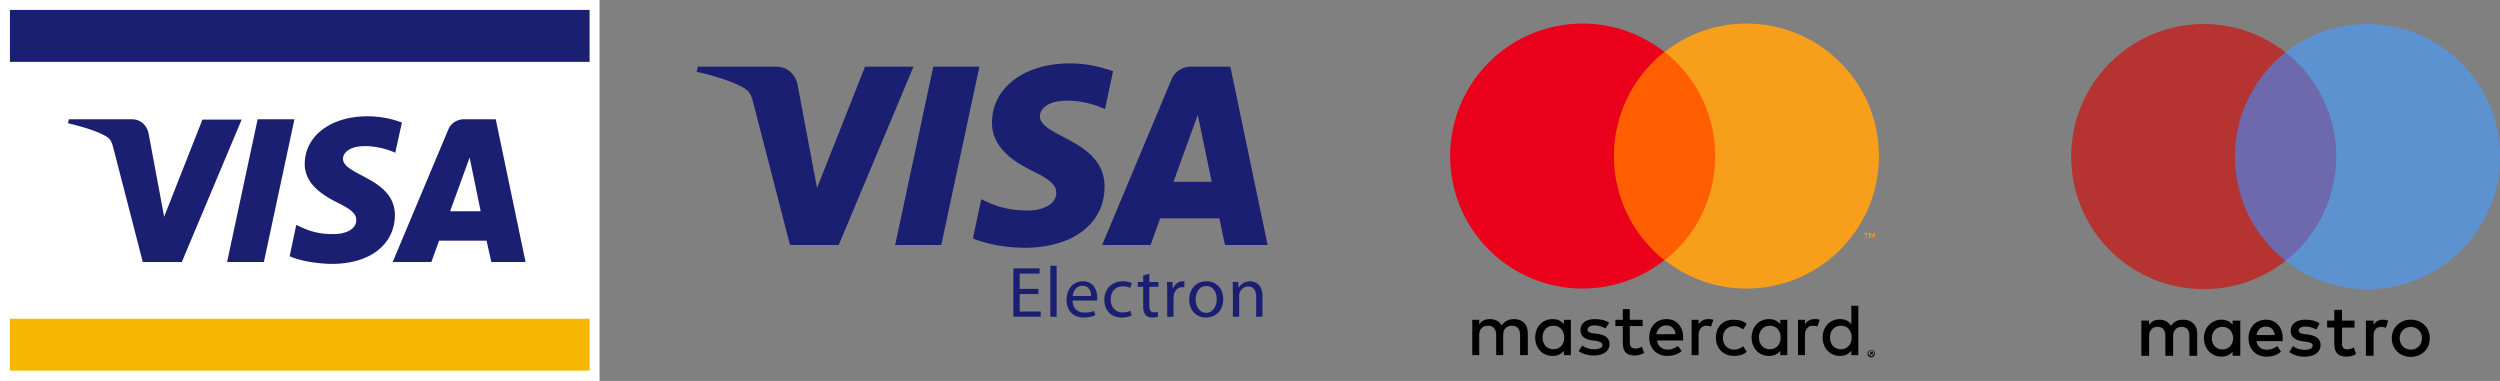 <svg version="1.1" id="Vrstva_1" xmlns="http://www.w3.org/2000/svg" x="0" y="0" viewBox="0 0 439 66.893" xml:space="preserve"><rect x="0" y="0" width="439" height="66.893" fill="#808080" stroke="none"/><style>.st2{fill:#1a1f71}.st5{fill:#f79e1b}</style><path fill="#fff" d="M0 0h105.283v66.893H0z"/><path fill="#f7b600" d="M1.746 55.971h101.787v9.113H1.746z"/><path class="st2" d="M1.746 1.746h101.787v9.113H1.746zM42.459 20.94L31.926 46.013h-6.851l-5.172-20.03c-.322-1.231-.578-1.683-1.55-2.199-1.55-.841-4.138-1.616-6.399-2.132l.13-.712h11.052c1.424 0 2.651.904 2.973 2.584l2.714 14.539 6.722-17.06h6.915v-.063zm26.887 16.87c0-6.592-9.176-6.981-9.113-9.955 0-.904.904-1.872 2.781-2.132.904-.13 3.489-.193 6.396 1.098l1.164-5.298a16.998 16.998 0 00-6.073-1.101c-6.399 0-10.922 3.426-10.989 8.275-.063 3.619 3.233 5.621 5.687 6.851 2.521 1.227 3.363 2.002 3.363 3.098 0 1.68-2.006 2.458-3.878 2.458-3.296.063-5.172-.905-6.659-1.616l-1.164 5.495c1.487.708 4.331 1.29 7.241 1.357 6.721.062 11.181-3.297 11.244-8.53m16.932 8.203h6.01L87.053 20.94h-5.558c-1.227 0-2.325.712-2.777 1.809l-9.762 23.263h6.789l1.357-3.749h8.338l.838 3.75zm-7.237-8.915l3.426-9.436 1.939 9.436h-5.365zM51.702 20.94l-5.365 25.072h-6.462L45.24 20.94h6.462z"/><g><path d="M268.284 62.367v-3.878c0-1.487-.905-2.454-2.388-2.454-.778 0-1.616.259-2.198 1.101-.452-.715-1.101-1.101-2.069-1.101-.645 0-1.357.196-1.876.904v-.779h-1.227v6.207h1.227v-3.556c0-1.094.649-1.613 1.553-1.613.905 0 1.42.582 1.42 1.613v3.556h1.231v-3.556c0-1.094.645-1.613 1.55-1.613.904 0 1.42.582 1.42 1.613v3.556h1.357zm20.166-6.207h-2.262v-1.872h-1.227v1.872h-1.294v1.101h1.294v2.91c0 1.424.516 2.258 2.069 2.258.582 0 1.227-.189 1.68-.449l-.389-1.101c-.386.26-.838.322-1.161.322-.648 0-.971-.386-.971-1.031v-2.91h2.262v-1.1zm11.504-.126c-.775 0-1.357.386-1.68.904v-.778h-1.227v6.207h1.227v-3.485c0-1.038.516-1.683 1.357-1.683.259 0 .582.063.841.126l.386-1.164c-.259-.127-.644-.127-.904-.127m-17.385.645c-.645-.449-1.55-.645-2.521-.645-1.55 0-2.521.708-2.521 1.935 0 1.038.712 1.62 2.069 1.816l.645.063c.712.126 1.164.386 1.164.708 0 .456-.516.778-1.487.778-.968 0-1.616-.322-2.069-.645l-.645.968c.905.645 2.002.771 2.651.771 1.81 0 2.777-.834 2.777-1.998 0-1.101-.775-1.62-2.132-1.809l-.645-.07c-.582-.063-1.101-.253-1.101-.645 0-.449.519-.772 1.231-.772.775 0 1.55.323 1.939.512l.645-.967zm18.742 2.588c0 1.872 1.227 3.233 3.233 3.233.905 0 1.55-.196 2.195-.716l-.645-.968c-.516.386-1.034.582-1.617.582-1.098 0-1.939-.842-1.939-2.069 0-1.227.842-2.069 1.939-2.069.582 0 1.101.196 1.617.582l.645-.968c-.645-.519-1.29-.716-2.195-.716-1.939-.124-3.233 1.236-3.233 3.109m-8.661-3.233c-1.809 0-3.037 1.29-3.037 3.233 0 1.935 1.294 3.233 3.167 3.233.904 0 1.809-.26 2.521-.842l-.645-.905c-.519.386-1.164.645-1.809.645-.842 0-1.746-.519-1.876-1.613h4.59v-.519c0-1.942-1.165-3.232-2.911-3.232m-.063 1.101c.905 0 1.55.582 1.616 1.55h-3.363c.197-.842.776-1.55 1.747-1.55m-16.74 2.132V56.16h-1.227v.778c-.452-.582-1.101-.904-2.006-.904-1.742 0-3.036 1.36-3.036 3.233 0 1.872 1.294 3.233 3.036 3.233.905 0 1.554-.323 2.006-.905v.772h1.227v-3.1zm-4.975 0c0-1.164.712-2.069 1.939-2.069 1.164 0 1.872.905 1.872 2.069 0 1.227-.775 2.069-1.872 2.069-1.227-.001-1.939-.905-1.939-2.069m47.76-3.233c-.775 0-1.357.386-1.679.904v-.778h-1.227v6.207h1.227v-3.485c0-1.038.515-1.683 1.357-1.683.26 0 .582.063.838.126l.389-1.164c-.259-.127-.645-.127-.905-.127m9.955 5.428c.063 0 .193 0 .256.063.067 0 .13.07.196.133.063.063.126.126.126.189.067.07.067.133.067.26 0 .07 0 .196-.067.26-.063.063-.063.133-.126.196-.067.063-.13.126-.196.126-.063.063-.13.063-.256.063-.066 0-.196 0-.26-.063-.066-.063-.13-.063-.193-.126-.066-.063-.13-.133-.13-.196-.067-.063-.067-.126-.067-.26 0-.063 0-.189.067-.26.063-.063.063-.126.13-.189.063-.063.126-.133.193-.133.064-.063.194-.063.26-.063m0 1.101c.063 0 .126 0 .193-.063.063 0 .13-.07.13-.133l.13-.126c0-.063.063-.133.063-.196s0-.126-.063-.196c0-.063-.067-.126-.13-.126l-.13-.126c-.066 0-.13-.07-.193-.07-.066 0-.13 0-.196.07-.063 0-.13.063-.13.126l-.126.126c0 .07-.066.133-.066.196s0 .133.066.196c0 .063.063.126.126.126l.13.133c.067.063.13.063.196.063m.063-.779c.063 0 .13 0 .193.063.067.07.067.07.067.133s0 .063-.067.126c0 0-.063.07-.13.07l.196.19h-.13l-.193-.19h-.066v.19h-.13v-.582h.26zm-.192.134v.126h.193v-.126h-.193zm-14.608-2.651V56.16h-1.227v.778c-.452-.582-1.101-.904-2.006-.904-1.742 0-3.036 1.36-3.036 3.233 0 1.872 1.294 3.233 3.036 3.233.905 0 1.553-.323 2.006-.905v.772h1.227v-3.1zm-4.976 0c0-1.164.712-2.069 1.939-2.069 1.164 0 1.872.905 1.872 2.069 0 1.227-.775 2.069-1.872 2.069-1.227-.001-1.939-.905-1.939-2.069m17.448 0v-5.561h-1.227v3.233c-.452-.582-1.098-.904-2.003-.904-1.746 0-3.037 1.36-3.037 3.233 0 1.872 1.29 3.233 3.037 3.233.905 0 1.55-.323 2.003-.905v.772h1.227v-3.101zm-4.975 0c0-1.164.712-2.069 1.939-2.069 1.164 0 1.876.905 1.876 2.069 0 1.227-.778 2.069-1.876 2.069-1.227-.001-1.939-.905-1.939-2.069"/><path fill="#ff5f00" d="M281.146 9.113h22.427V45.69h-22.427z"/><path d="M283.407 27.406c0-7.434 3.493-14.025 8.857-18.289a23.127 23.127 0 00-14.348-4.976c-12.861 0-23.269 10.404-23.269 23.265 0 12.856 10.407 23.263 23.269 23.263a23.103 23.103 0 0014.348-4.979c-5.364-4.264-8.857-10.851-8.857-18.284" fill="#eb001b"/><path class="st5" d="M327.746 41.812v-.771h.323v-.133h-.775v.133h.322v.771h.13zm1.486 0v-.904h-.26l-.259.652-.256-.652h-.26v.904h.193v-.708l.26.582h.193l.26-.582v.708h.129zM329.944 27.406c0 12.856-10.407 23.263-23.268 23.263a23.097 23.097 0 01-14.348-4.979c5.428-4.264 8.854-10.851 8.854-18.284s-3.489-14.025-8.854-18.289a23.118 23.118 0 0114.348-4.976c12.861 0 23.268 10.404 23.268 23.265"/></g><g><path class="st2" d="M160.407 11.706l-13.125 31.312h-8.559l-6.459-24.99c-.393-1.536-.733-2.1-1.928-2.749-1.946-1.059-5.161-2.048-7.988-2.665l.189-.908h13.787c1.753 0 3.331 1.168 3.731 3.191l3.415 18.121 8.426-21.312h8.511zm11.578 0l-6.697 31.312h-8.1l6.697-31.312h8.1zm21.974 21.088c.032-8.261-11.427-8.717-11.35-12.409.028-1.126 1.097-2.318 3.436-2.626 1.16-.151 4.359-.27 7.988 1.403l1.42-6.645c-1.95-.701-4.46-1.382-7.577-1.382-8.009 0-13.643 4.253-13.682 10.351-.056 4.509 4.022 7.02 7.086 8.521 3.156 1.536 4.215 2.521 4.201 3.889-.025 2.1-2.525 3.033-4.846 3.065-4.075.066-6.434-1.098-8.321-1.978l-1.469 6.869c1.897.87 5.389 1.623 9.004 1.662 8.514-.001 14.082-4.205 14.11-10.72zm21.144 10.224h7.49l-6.543-31.312h-6.911a3.683 3.683 0 00-3.447 2.293l-12.157 29.019h8.507l1.686-4.681h10.393l.982 4.681zm-9.043-11.094l4.267-11.757 2.447 11.757h-6.714zm-23.71 19.713h-3.289v3.065h3.682v.922h-4.793v-8.5h4.604v.922h-3.492v2.682h3.289v.909zm2.089-4.965h1.108v8.948h-1.108v-8.948zm3.91 6.101c.024 1.5.971 2.118 2.093 2.118.792 0 1.287-.137 1.69-.316l.2.796c-.389.175-1.07.389-2.041.389-1.879 0-3.001-1.248-3.001-3.086 0-1.841 1.083-3.279 2.865-3.279 2.002 0 2.521 1.739 2.521 2.861 0 .224-.014.389-.042.516h-4.285v.001zm3.254-.792c.011-.694-.291-1.792-1.536-1.792-1.136 0-1.62 1.02-1.704 1.792h3.24zm7.104 3.429c-.288.136-.929.35-1.75.35-1.838 0-3.037-1.248-3.037-3.114 0-1.879 1.283-3.251 3.278-3.251.652 0 1.234.162 1.539.326l-.256.845c-.267-.14-.68-.291-1.284-.291-1.399 0-2.156 1.048-2.156 2.311 0 1.41.908 2.279 2.114 2.279.631 0 1.048-.151 1.364-.291l.188.836zm3.113-7.349v1.462h1.592v.842h-1.592v3.293c0 .757.218 1.185.838 1.185.298 0 .474-.025.642-.077l.049.848a3.113 3.113 0 01-.982.147c-.519 0-.933-.175-1.203-.466-.302-.34-.424-.88-.424-1.599v-3.331h-.947v-.842h.947v-1.136l1.08-.326zm3.139 3.362c0-.719-.011-1.336-.046-1.9h.968l.053 1.206h.035c.28-.817.957-1.332 1.701-1.332.116 0 .203.011.305.025v1.045c-.116-.028-.228-.028-.379-.028-.782 0-1.336.582-1.49 1.416a3.45 3.45 0 00-.035.516v3.254h-1.111v-4.202zm9.839 1.098c0 2.258-1.581 3.24-3.044 3.24-1.641 0-2.924-1.21-2.924-3.135 0-2.034 1.35-3.23 3.026-3.23 1.753 0 2.942 1.273 2.942 3.125zm-4.836.066c0 1.336.758 2.342 1.844 2.342 1.059 0 1.851-.996 1.851-2.37 0-1.034-.515-2.332-1.83-2.332-1.297 0-1.865 1.21-1.865 2.36zm6.533-1.416c0-.642-.014-1.146-.053-1.648h.985l.063 1.006h.021c.305-.568 1.013-1.133 2.02-1.133.845 0 2.156.502 2.156 2.595v3.629h-1.108v-3.517c0-.982-.368-1.802-1.413-1.802-.719 0-1.287.516-1.487 1.136a1.542 1.542 0 00-.077.519v3.664h-1.108v-4.449z"/></g><g><path fill="#6e68ad" d="M391.176 9.204h20.351v36.598h-20.351z"/><path d="M392.47 27.499c0-7.42 3.471-14.034 8.882-18.295a23.14 23.14 0 00-14.383-4.979c-12.847 0-23.265 10.424-23.265 23.274 0 12.861 10.418 23.275 23.265 23.275a23.163 23.163 0 0014.383-4.972c-5.411-4.263-8.882-10.876-8.882-18.303" fill="#b53431"/><path d="M439 27.499c0 12.861-10.421 23.275-23.265 23.275a23.163 23.163 0 01-14.383-4.972c5.411-4.264 8.889-10.877 8.889-18.304 0-7.42-3.478-14.034-8.889-18.295a23.14 23.14 0 0114.383-4.979C428.579 4.225 439 14.65 439 27.499" fill="#5c92d0"/><path d="M418.424 56.139c.266 0 .656.049.95.168l-.41 1.262a2.149 2.149 0 00-.842-.154c-.88 0-1.322.568-1.322 1.599v3.457h-1.346v-6.179h1.332v.75c.352-.538.86-.903 1.638-.903m-4.975 1.382h-2.192v2.791c0 .617.221 1.031.891 1.031.344 0 .785-.112 1.188-.344l.382 1.157c-.417.287-1.094.47-1.676.47-1.596 0-2.139-.856-2.139-2.286v-2.819h-1.259v-1.227h1.259v-1.879h1.353v1.879h2.192v1.227zm-17.199 1.318c.137-.89.684-1.494 1.638-1.494.876 0 1.427.533 1.567 1.494h-3.205zm4.593.547c-.007-1.936-1.192-3.247-2.924-3.247-1.809 0-3.075 1.311-3.075 3.247 0 1.956 1.315 3.24 3.163 3.24.933 0 1.778-.231 2.535-.87l-.659-.996a2.92 2.92 0 01-1.795.652c-.87 0-1.662-.407-1.844-1.508h4.579c.013-.167.02-.343.02-.518m5.912-1.515c-.375-.232-1.14-.526-1.925-.526-.736 0-1.178.266-1.178.722 0 .407.473.526 1.045.61l.642.077c1.343.196 2.153.771 2.153 1.851 0 1.178-1.038 2.02-2.808 2.02-1.021 0-1.95-.259-2.683-.806l.638-1.045c.449.351 1.126.652 2.051.652.919 0 1.413-.273 1.413-.75 0-.358-.354-.547-1.098-.652l-.624-.084c-1.389-.19-2.139-.814-2.139-1.83 0-1.22 1.013-1.97 2.574-1.97.985 0 1.876.217 2.514.645l-.575 1.086zm16.582-.456c-.284 0-.536.049-.772.14a1.866 1.866 0 00-1.027 1.038c-.098.245-.147.512-.147.806s.049.568.147.813a1.885 1.885 0 001.027 1.038 2.105 2.105 0 001.547 0c.224-.105.438-.238.61-.414.182-.176.316-.386.417-.624.095-.245.148-.519.148-.813s-.053-.561-.148-.806a1.791 1.791 0 00-.417-.624 2.116 2.116 0 00-.61-.414 2.227 2.227 0 00-.775-.14m0-1.276c.48 0 .918.084 1.332.245.403.176.764.4 1.059.687.294.288.53.638.698 1.031.162.392.242.834.242 1.297s-.08.898-.242 1.297c-.168.4-.403.75-.698 1.038a3.332 3.332 0 01-1.059.68 3.486 3.486 0 01-1.332.252c-.477 0-.933-.084-1.336-.252a3.115 3.115 0 01-1.753-1.718c-.168-.4-.249-.834-.249-1.297s.081-.905.249-1.297c.165-.393.407-.744.701-1.031a3.422 3.422 0 011.052-.687 3.612 3.612 0 011.336-.245m-34.941 3.247c0-1.101.705-1.985 1.876-1.985 1.108 0 1.858.863 1.858 1.985 0 1.129-.75 1.97-1.858 1.97-1.172.001-1.876-.89-1.876-1.97m5 0v-3.093h-1.346v.75c-.428-.554-1.073-.904-1.95-.904-1.732 0-3.085 1.36-3.085 3.247 0 1.886 1.353 3.24 3.085 3.24.877 0 1.522-.35 1.95-.898v.744h1.346v-3.086zm-7.567 3.086v-3.878c0-1.466-.933-2.44-2.433-2.454-.786-.007-1.602.224-2.17 1.094-.432-.68-1.101-1.094-2.044-1.094-.659 0-1.308.189-1.816.912v-.758h-1.34v6.179h1.36V59.05c0-1.073.589-1.648 1.508-1.648.89 0 1.346.582 1.346 1.634v3.437h1.36V59.05c0-1.073.624-1.648 1.508-1.648.919 0 1.353.582 1.353 1.634v3.437h1.368z"/></g></svg>
